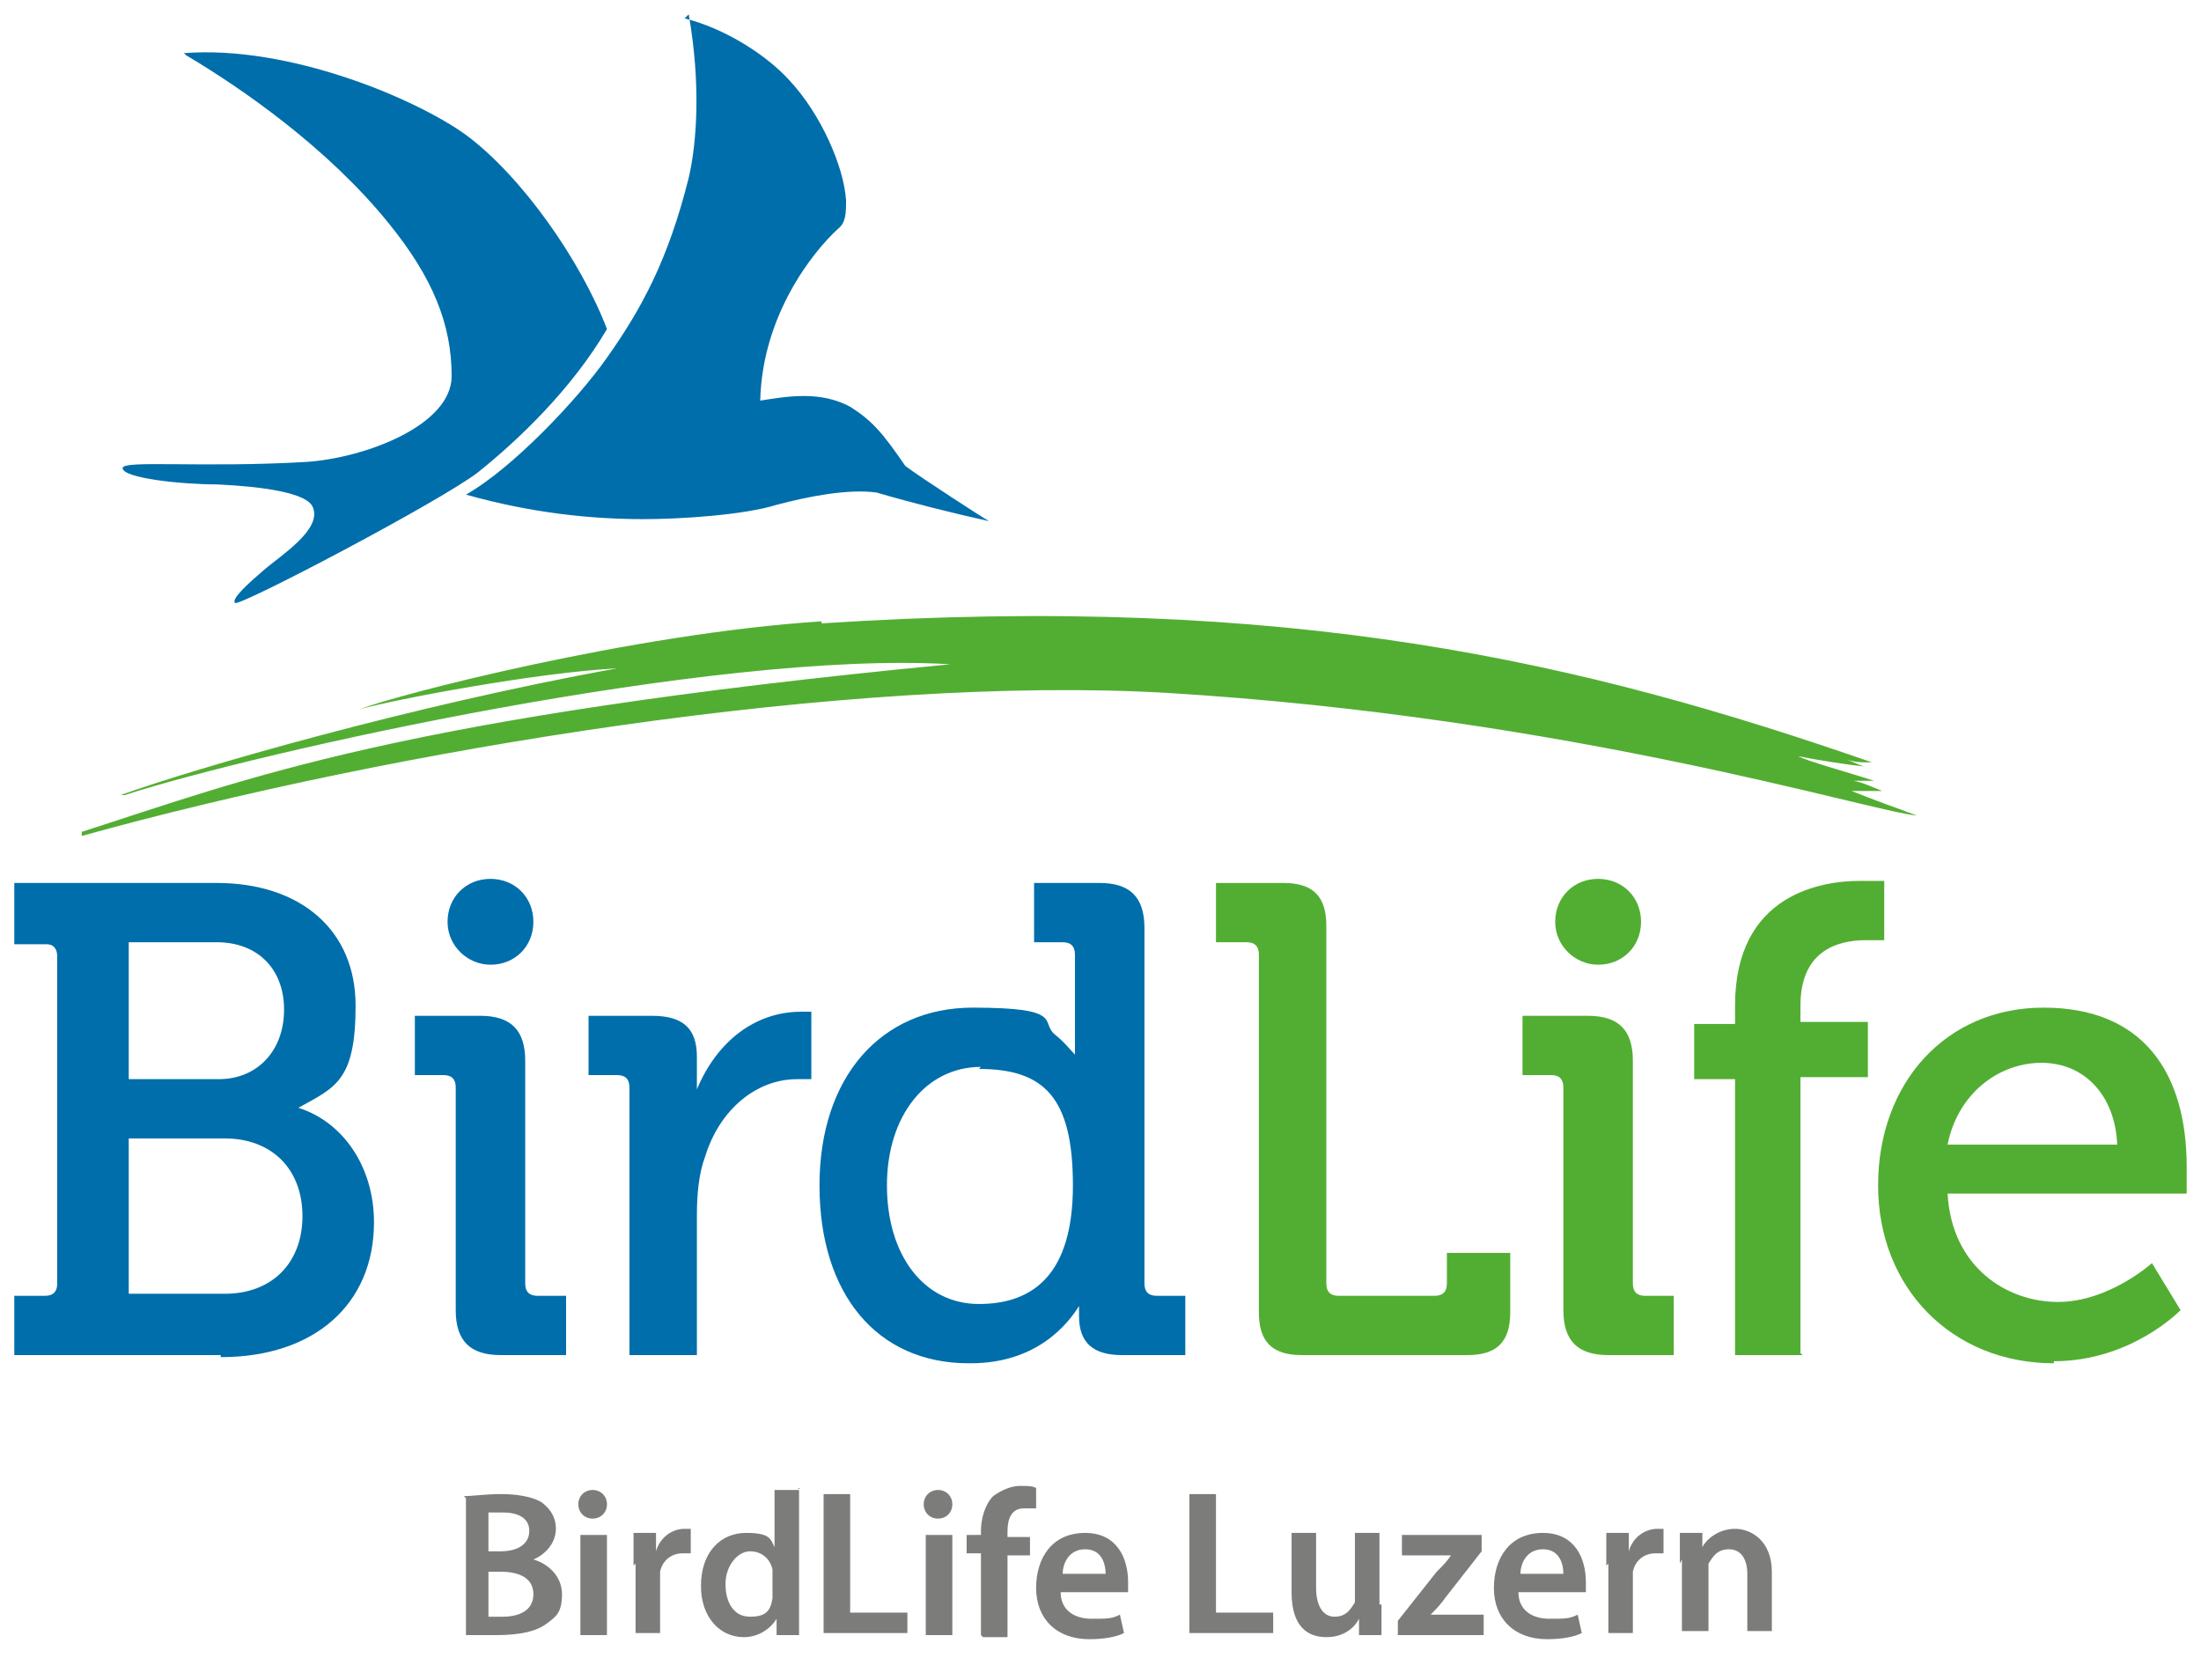 <?xml version="1.0" encoding="UTF-8"?>
<svg id="Ebene_1" xmlns="http://www.w3.org/2000/svg" version="1.1" viewBox="0 0 107.7 82.2">
  <!-- Generator: Adobe Illustrator 29.8.2, SVG Export Plug-In . SVG Version: 2.1.1 Build 3)  -->
  <defs>
    <style>
      .st0 {
        fill: #006eab;
      }

      .st0, .st1 {
        fill-rule: evenodd;
      }

      .st1 {
        fill: #52ae32;
      }

      .st2 {
        fill: #7c7c7b;
      }
    </style>
  </defs>
  <g>
    <path class="st0" d="M34.2,66.3h-3.4v-13.1c0-.4-.2-.6-.6-.6h-1.4v-2.9h3.1c1.5,0,2.2.6,2.2,2v1c0,.2,0,.4,0,.6,1-2.4,2.9-3.8,5.1-3.8s.5,0,.5,0h0s0,3.3,0,3.3h-.1s-.4,0-.6,0c-2,0-3.8,1.5-4.5,3.8-.3.8-.4,1.8-.4,2.9v6.8h0Z"/>
    <path class="st0" d="M47.4,66.7c-4.5,0-7.3-3.4-7.3-8.7s3-8.7,7.5-8.7,3.3.7,4,1.3c.5.4.8.8,1,1,0-.2,0-.5,0-.8v-4.1c0-.4-.2-.6-.6-.6h-1.4v-2.9h3.2c1.5,0,2.2.7,2.2,2.2v17.4c0,.4.2.6.6.6h1.4v2.9h-3.1c-1.4,0-2.1-.6-2.1-1.9s0-.4,0-.5c-.5.8-2,2.8-5.3,2.8h0ZM48,52.2c-2.7,0-4.6,2.4-4.6,5.8s1.8,5.8,4.5,5.8,4.6-1.5,4.6-5.8-1.4-5.7-4.6-5.7h0Z"/>
    <path class="st1" d="M71.8,66.3h-8.1c-1.5,0-2.1-.7-2.1-2.1v-17.5c0-.4-.2-.6-.6-.6h-1.5v-2.9h3.3c1.5,0,2.1.7,2.1,2.1v17.5c0,.4.2.6.6.6h4.7c.4,0,.6-.2.6-.6v-1.5h3.1v2.9c0,1.5-.7,2.1-2.1,2.1h0Z"/>
    <path class="st0" d="M10.8,66.3H.7v-2.9h1.5c.4,0,.6-.2.6-.6v-16c0-.4-.2-.6-.5-.6H.7s0-3,0-3h9.9c4.1,0,6.8,2.3,6.8,6s-1,4-2.8,5c2.2.7,3.7,2.9,3.7,5.6,0,4-2.9,6.6-7.5,6.6h0ZM6.3,55.7v7.6s4.7,0,4.7,0c2.3,0,3.8-1.5,3.8-3.8s-1.5-3.8-3.8-3.8h-4.7ZM6.3,52.8h4.4c1.9,0,3.2-1.4,3.2-3.4s-1.3-3.3-3.3-3.3h-4.3v6.6h0Z"/>
    <path class="st1" d="M88.2,66.3h-3.3v-13.5h-2v-2.7h2v-.9c0-5.5,4.3-6.1,6.1-6.1s1.2,0,1.2,0h0v2.9h-.1s-.3,0-.8,0c-1.5,0-3.2.6-3.2,3.2v.8h3.3v2.7h-3.3v13.5h0Z"/>
    <path class="st1" d="M100.5,66.7c-5,0-8.6-3.7-8.6-8.7s3.3-8.7,8.1-8.7,7,3.1,7,7.8,0,1.3,0,1.3h0c0,0-11.7,0-11.7,0,.2,3.6,2.9,5.3,5.4,5.3s4.6-1.9,4.6-1.9h0c0,0,1.4,2.3,1.4,2.3h0c0,0-2.4,2.5-6.2,2.5h0ZM95.4,56h8.2c-.1-2.4-1.6-4-3.7-4s-4.1,1.5-4.6,4h0Z"/>
    <path class="st1" d="M40.2,30.5c23-1.5,37.3,1.9,51.4,6.8-.6,0-.9,0-1.4-.2.3.1.7.3,1,.4-.9-.1-2.2-.3-3.2-.5.3.2,2.8.9,3.7,1.2-.4,0-.8,0-1,0,.5.1.9.3,1.4.5-.6,0-1.1,0-1.5,0,1,.4,2.1.8,3.2,1.2-2.3-.2-16.9-4.8-36.7-6-15.6-.9-38,2.8-53.1,7v-.2c8.1-2.6,15.5-5.6,42.5-8.2-11.6-.7-33.9,4.3-40.4,6.4-.2,0,0,0-.2,0,3.6-1.3,14.3-4.4,24.3-6.2-3.9.2-10.8,1.5-12.6,2,0,0,0,0,0,0,1.8-.7,13.3-3.7,22.6-4.3h0Z"/>
    <path class="st0" d="M9,2.6c5.1-.4,11.3,2.2,13.8,4,2.7,2,5.6,6.1,6.9,9.5-1.7,2.9-4.3,5.4-6.3,7-1.8,1.4-11.7,6.6-11.9,6.4-.2-.2.7-1,1.4-1.6.8-.7,2.9-2,2.4-3.1-.3-.7-2.5-1-4.7-1.1-1.7,0-4.6-.3-4.6-.8,0-.4,3.9,0,9-.3,2.9-.2,7.1-1.8,7.1-4.2,0-2.5-.9-4.8-3.1-7.5-3-3.7-7.2-6.6-9.9-8.2h0Z"/>
    <path class="st0" d="M33.5.9c2,.5,4,1.8,5.1,3,1.6,1.7,2.7,4.3,2.8,5.9,0,.6,0,1.1-.4,1.4-1.2,1.1-3.7,4.2-3.8,8.4,1.3-.2,2.9-.5,4.4.3,1.1.7,1.6,1.3,2.7,2.9.8.6,3.9,2.6,4.1,2.7-1.8-.4-3.8-.9-5.5-1.4-1.4-.2-3.4.2-4.9.6-1.6.5-4.7.7-6.5.7-2.6,0-5.5-.3-8.7-1.2,2.3-1.3,5.5-4.7,6.9-6.7,1.7-2.4,3-4.8,4-8.8.4-1.7.6-4.6,0-8h0Z"/>
    <path class="st0" d="M27.7,66.3h-3.2c-1.5,0-2.2-.7-2.2-2.2v-10.9c0-.4-.2-.6-.6-.6h-1.4v-2.9h3.2c1.5,0,2.2.7,2.2,2.2v10.9c0,.4.2.6.6.6h1.4v2.9h0Z"/>
    <path class="st0" d="M24,47.2c-1.1,0-2.1-.9-2.1-2.1s.9-2.1,2.1-2.1,2.1.9,2.1,2.1-.9,2.1-2.1,2.1h0Z"/>
    <path class="st1" d="M81.9,66.3h-3.2c-1.5,0-2.2-.7-2.2-2.2v-10.9c0-.4-.2-.6-.6-.6h-1.4v-2.9h3.2c1.5,0,2.2.7,2.2,2.2v10.9c0,.4.2.6.6.6h1.4v2.9h0Z"/>
    <path class="st1" d="M78.2,47.2c-1.1,0-2.1-.9-2.1-2.1s.9-2.1,2.1-2.1,2.1.9,2.1,2.1-.9,2.1-2.1,2.1h0Z"/>
  </g>
  <g>
    <path class="st2" d="M22.7,73.2c.4,0,1.1-.1,1.8-.1s1.5.1,2,.4c.4.3.7.7.7,1.3s-.4,1.2-1.1,1.5h0c.7.2,1.4.8,1.4,1.7s-.3,1.1-.7,1.4c-.5.4-1.3.6-2.5.6s-1.2,0-1.5,0v-6.7ZM23.9,75.9h.6c.9,0,1.4-.4,1.4-1s-.5-.9-1.3-.9-.6,0-.7,0v1.9ZM23.9,79.1c.2,0,.4,0,.7,0,.8,0,1.5-.3,1.5-1.1s-.7-1.1-1.6-1.1h-.6v2.2Z"/>
    <path class="st2" d="M29.7,73.6c0,.4-.3.7-.7.7s-.7-.3-.7-.7.3-.7.7-.7.7.3.7.7ZM28.4,80v-4.9h1.3v4.9h-1.3Z"/>
    <path class="st2" d="M31,76.6c0-.7,0-1.1,0-1.6h1.1v.9h0c.2-.7.8-1.1,1.4-1.1s.2,0,.3,0v1.2c-.1,0-.2,0-.4,0-.6,0-1,.4-1.1.9,0,.1,0,.2,0,.4v2.6h-1.2v-3.4Z"/>
    <path class="st2" d="M39.1,72.8v5.8c0,.5,0,1.1,0,1.4h-1.1v-.8h0c-.3.5-.9.9-1.6.9-1.2,0-2.1-1-2.1-2.5,0-1.7,1-2.6,2.2-2.6s1.2.3,1.4.7h0v-2.8h1.2ZM37.8,77.1c0-.1,0-.2,0-.3-.1-.5-.5-.9-1.1-.9s-1.2.7-1.2,1.6.4,1.6,1.2,1.6,1-.3,1.1-.9c0-.1,0-.2,0-.4v-.7Z"/>
    <path class="st2" d="M40.4,73.1h1.2v5.8h2.8v1h-4.1v-6.8Z"/>
    <path class="st2" d="M46.6,73.6c0,.4-.3.7-.7.7s-.7-.3-.7-.7.3-.7.7-.7.7.3.7.7ZM45.3,80v-4.9h1.3v4.9h-1.3Z"/>
    <path class="st2" d="M48,80v-4h-.7v-.9h.7v-.2c0-.6.2-1.3.6-1.7.4-.3.9-.5,1.3-.5s.6,0,.8.1v1c-.2,0-.4,0-.6,0-.6,0-.8.5-.8,1.1v.3h1.1v.9h-1.1v4h-1.2Z"/>
    <path class="st2" d="M51.9,77.9c0,.9.7,1.3,1.5,1.3s1,0,1.4-.2l.2.9c-.4.2-1,.3-1.7.3-1.6,0-2.6-1-2.6-2.5s.8-2.7,2.4-2.7,2.1,1.3,2.1,2.4,0,.4,0,.5h-3.3ZM54.1,77c0-.5-.2-1.2-1-1.2s-1.1.7-1.1,1.2h2.2Z"/>
    <path class="st2" d="M58.3,73.1h1.2v5.8h2.8v1h-4.1v-6.8Z"/>
    <path class="st2" d="M67.6,78.5c0,.6,0,1.1,0,1.5h-1.1v-.8h0c-.2.4-.7.9-1.6.9s-1.7-.5-1.7-2.2v-2.9h1.2v2.7c0,.8.3,1.4.9,1.4s.8-.4,1-.7c0-.1,0-.2,0-.4v-3h1.2v3.5Z"/>
    <path class="st2" d="M68.4,79.3l1.9-2.4c.3-.3.5-.5.7-.8h0s-2.4,0-2.4,0v-1h3.9v.8l-1.8,2.3c-.2.3-.5.6-.7.8h0s2.6,0,2.6,0v1h-4.2v-.7Z"/>
    <path class="st2" d="M74.3,77.9c0,.9.7,1.3,1.5,1.3s1,0,1.4-.2l.2.9c-.4.2-1,.3-1.7.3-1.6,0-2.6-1-2.6-2.5s.8-2.7,2.4-2.7,2.1,1.3,2.1,2.4,0,.4,0,.5h-3.3ZM76.5,77c0-.5-.2-1.2-1-1.2s-1.1.7-1.1,1.2h2.2Z"/>
    <path class="st2" d="M78.6,76.6c0-.7,0-1.1,0-1.6h1.1v.9h0c.2-.7.8-1.1,1.4-1.1s.2,0,.3,0v1.2c-.1,0-.2,0-.4,0-.6,0-1,.4-1.1.9,0,.1,0,.2,0,.4v2.6h-1.2v-3.4Z"/>
    <path class="st2" d="M82.2,76.5c0-.6,0-1,0-1.5h1.1v.7h0c.2-.4.8-.9,1.6-.9s1.8.6,1.8,2.1v2.9h-1.2v-2.8c0-.7-.3-1.2-.9-1.2s-.8.4-1,.7c0,.1,0,.3,0,.4v2.9h-1.3v-3.5Z"/>
  </g>
</svg>